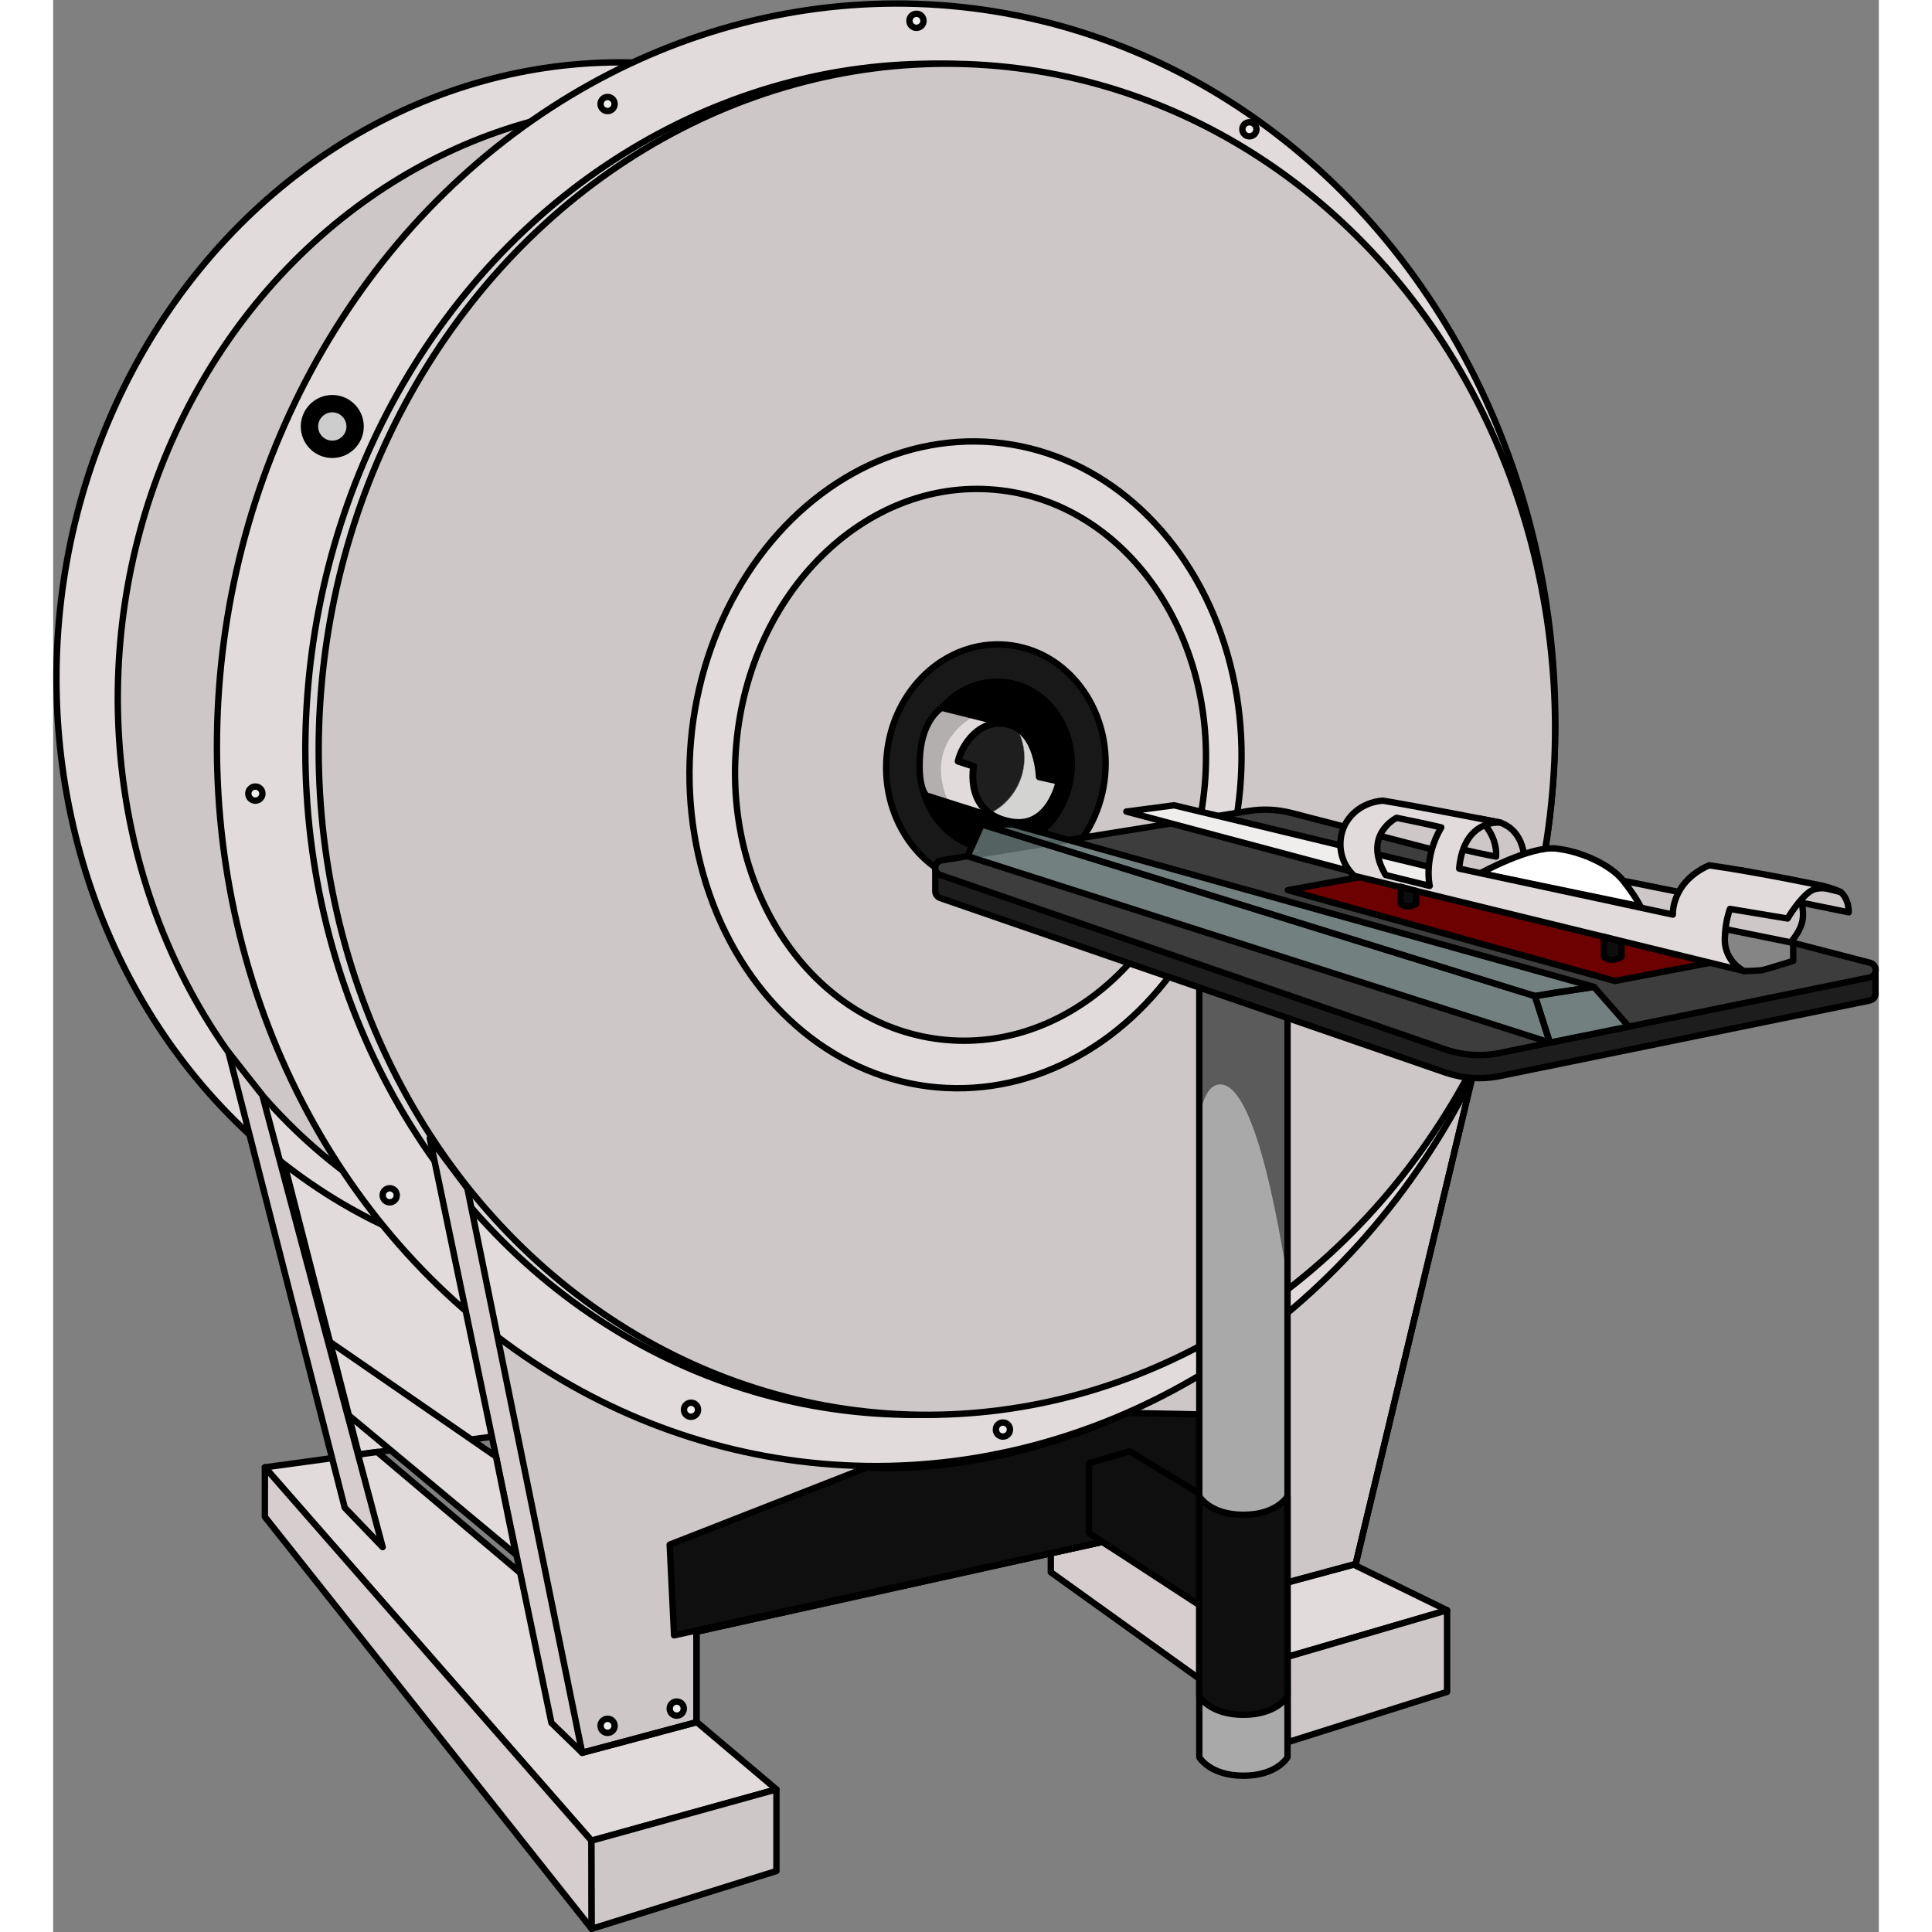 <?xml version="1.0" encoding="utf-8"?>
<!-- Created by: Science Figures, www.sciencefigures.org, Generator: Science Figures Editor -->
<svg version="1.1" id="Layer_1" xmlns="http://www.w3.org/2000/svg" xmlns:xlink="http://www.w3.org/1999/xlink" 
	 width="800px" height="800px" viewBox="0 0 286.267 302.941" enable-background="new 0 0 286.267 302.941"
	 xml:space="preserve">
<rect x="0" y="0" width="286.267" height="302.941" fill="#808080" stroke="none"/>
<g>
	<g>
		<polygon fill="#E1DBDB" stroke="#000000" stroke-linecap="round" stroke-linejoin="round" stroke-miterlimit="10" points="
			47.915,228.066 96.672,221.553 73.302,169.052 32.808,169.052 		"/>
		<polygon fill="#E1DBDB" stroke="#000000" stroke-linecap="round" stroke-linejoin="round" stroke-miterlimit="10" points="
			113.41,280.58 84.406,288.621 33.195,230.078 50.807,227.671 		"/>
		<polygon fill="#D6CECE" stroke="#000000" stroke-linecap="round" stroke-linejoin="round" stroke-miterlimit="10" points="
			33.195,230.078 33.195,237.841 84.442,302.441 84.406,288.621 		"/>
		<polygon fill="#CDC7C7" stroke="#000000" stroke-linecap="round" stroke-linejoin="round" stroke-miterlimit="10" points="
			113.41,280.58 113.41,293.38 84.442,302.441 84.406,288.621 		"/>
		<polygon fill="#D6CECE" stroke="#000000" stroke-linecap="round" stroke-linejoin="round" stroke-miterlimit="10" points="
			193.586,273.178 156.432,246.527 156.432,236.749 193.549,259.798 		"/>
		<polygon fill="#E1DBDB" stroke="#000000" stroke-linecap="round" stroke-linejoin="round" stroke-miterlimit="10" points="
			218.568,252.488 193.549,259.798 156.432,236.749 179.207,233.256 		"/>
		<polygon fill="#CDC7C7" stroke="#000000" stroke-linecap="round" stroke-linejoin="round" stroke-miterlimit="10" points="
			61.05,187.965 82.949,274.839 100.87,270.051 100.87,255.852 189.076,236.335 189.076,249.33 204.237,245.239 222.484,169.052 		
			"/>
		<polygon fill="none" stroke="#000000" stroke-linecap="round" stroke-linejoin="round" stroke-miterlimit="10" points="
			61.05,187.965 82.949,274.839 100.87,270.051 100.87,255.852 189.076,236.335 189.076,249.33 204.237,245.239 222.484,169.052 		
			"/>
		
			<ellipse transform="matrix(0.088 -0.996 0.996 0.088 -24.591 182.802)" fill="#E1DBDB" stroke="#000000" stroke-linecap="round" stroke-linejoin="round" stroke-miterlimit="10" cx="87.521" cy="104.829" rx="95.147" ry="86.949"/>
		
			<ellipse transform="matrix(0.088 -0.996 0.996 0.088 -21.776 192.189)" fill="#CDC7C7" stroke="#000000" stroke-linecap="round" stroke-linejoin="round" stroke-miterlimit="10" cx="94.054" cy="107.985" rx="91.775" ry="83.867"/>
		
			<ellipse transform="matrix(0.088 -0.996 0.996 0.088 4.394 235.164)" fill="#E1DBDB" stroke="#000000" stroke-linecap="round" stroke-linejoin="round" stroke-miterlimit="10" cx="130.605" cy="115.183" rx="114.75" ry="104.862"/>
		
			<ellipse transform="matrix(0.088 -0.996 0.996 0.088 9.046 241.648)" fill="#DAD6D6" stroke="#000000" stroke-linecap="round" stroke-linejoin="round" stroke-miterlimit="10" cx="136.472" cy="115.885" rx="106.007" ry="96.873"/>
		
			<ellipse transform="matrix(0.088 -0.996 0.996 0.088 10.954 243.732)" fill="#CDC7C7" stroke="#000000" stroke-linecap="round" stroke-linejoin="round" stroke-miterlimit="10" cx="138.564" cy="115.885" rx="106.007" ry="96.873"/>
		
			<ellipse transform="matrix(0.088 -0.996 0.996 0.088 11.058 251.858)" fill="#E1DBDB" stroke="#000000" stroke-linecap="round" stroke-linejoin="round" stroke-miterlimit="10" cx="143.053" cy="119.891" rx="50.773" ry="43.226"/>
		
			<ellipse transform="matrix(0.088 -0.996 0.996 0.088 11.774 252.639)" fill="#CDC7C7" stroke="#000000" stroke-linecap="round" stroke-linejoin="round" stroke-miterlimit="10" cx="143.838" cy="119.891" rx="43.31" ry="36.872"/>
		<g>
			
				<ellipse transform="matrix(0.088 -0.996 0.996 0.088 15.312 256.683)" fill="#181818" stroke="#000000" stroke-linecap="round" stroke-linejoin="round" stroke-miterlimit="10" cx="147.815" cy="119.981" rx="18.991" ry="17.194"/>
			
				<ellipse transform="matrix(0.088 -0.996 0.996 0.088 15.312 256.683)" stroke="#000000" stroke-linecap="round" stroke-linejoin="round" stroke-miterlimit="10" cx="147.815" cy="119.981" rx="13.137" ry="11.893"/>
			<path fill="#E1DBDB" stroke="#000000" stroke-linecap="round" stroke-linejoin="round" stroke-miterlimit="10" d="
				M149.73,113.586l-10.405-2.603c0,0-2.959,1.737-3.386,7.198c-0.423,5.413,0.976,6.558,0.976,6.558l12.7,4.034L149.73,113.586z"/>
			<path opacity="0.2" d="M144.539,112.264L144.539,112.264l-5.213-1.28c0,0-2.959,1.737-3.386,7.198
				c-0.423,5.413,0.976,6.558,0.976,6.558l3.59,1.329C136.035,116.138,144.539,112.264,144.539,112.264z"/>
			
				<radialGradient id="SVGID_1_" cx="141.407" cy="165.496" r="18.002" gradientTransform="matrix(0.997 0.078 -0.078 0.997 14.452 -57.215)" gradientUnits="userSpaceOnUse">
				<stop  offset="0.537" style="stop-color:#1E1E1E"/>
				<stop  offset="0.547" style="stop-color:#D3D4D2"/>
			</radialGradient>
			
				<path fill="url(#SVGID_1_)" stroke="#000000" stroke-width="1.082" stroke-linecap="round" stroke-linejoin="round" stroke-miterlimit="10" d="
				M157.734,122.504l-3.112-0.697c0,0-0.19-7.036-4.768-8.192c-4.578-1.155-7.394,3.247-7.951,5.737
				c2.434,0.806,2.434,0.806,2.434,0.806s-1.54,7.526,6.019,8.733C156.282,129.838,157.734,122.504,157.734,122.504z"/>
		</g>
		<polygon fill="#D6CECE" stroke="#000000" stroke-linecap="round" stroke-linejoin="round" stroke-miterlimit="10" points="
			32.808,171.744 51.665,242.592 45.717,236.402 27.482,164.98 		"/>
		<polygon fill="#D6CECE" stroke="#000000" stroke-linecap="round" stroke-linejoin="round" stroke-miterlimit="10" points="
			64.943,186.317 59.053,178.47 78.128,270.145 82.949,274.839 		"/>
		<polygon fill="#CDC7C7" stroke="#000000" stroke-linecap="round" stroke-linejoin="round" stroke-miterlimit="10" points="
			218.568,252.488 218.568,265.288 193.586,273.178 193.549,259.798 		"/>
		<path fill="#0F0F0F" d="M97.362,256.423l-0.69-14.221l30.992-12.134c0,0,17.849,1.872,40.846-8.515l18.993,0.393v14.801
			L97.362,256.423z"/>
		<path fill="none" stroke="#000000" stroke-linecap="round" stroke-linejoin="round" stroke-miterlimit="10" d="M97.362,256.423
			l-0.69-14.221l30.992-12.134c0,0,17.849,1.872,40.846-8.515l18.993,0.393v14.801L97.362,256.423z"/>
		<polygon fill="#0F0F0F" points="183.952,254.443 162.41,240.389 162.41,229.429 168.785,227.567 191.004,241.005 		"/>
		<polygon fill="none" stroke="#000000" stroke-linecap="round" stroke-linejoin="round" stroke-miterlimit="10" points="
			183.952,254.443 162.41,240.389 162.41,229.429 168.785,227.567 191.004,241.005 		"/>
		<path fill="#A9A9A9" d="M193.549,275.538c0,0-1.64,2.897-6.917,2.897c-5.276,0-6.917-2.897-6.917-2.897v-122.5h13.833V275.538z"/>
		<path opacity="0.5" fill="#0F0F0F" d="M179.716,175.747c0,0,0.493-5.989,3.488-5.704c2.978,0.284,6.656,7.344,10.346,30.565
			v-47.57h-13.833V175.747z"/>
		<path fill="none" stroke="#000000" stroke-linecap="round" stroke-linejoin="round" stroke-miterlimit="10" d="M193.549,275.538
			c0,0-1.64,2.897-6.917,2.897c-5.276,0-6.917-2.897-6.917-2.897v-122.5h13.833V275.538z"/>
		<path fill="#0F0F0F" d="M186.633,237.523c-5.276,0-6.917-2.897-6.917-2.897v31.355c0,0,1.64,2.898,6.917,2.898
			c5.276,0,6.917-2.898,6.917-2.898v-31.355C193.549,234.626,191.909,237.523,186.633,237.523z"/>
		<path fill="none" stroke="#000000" stroke-linecap="round" stroke-linejoin="round" stroke-miterlimit="10" d="M186.633,237.523
			c-5.276,0-6.917-2.897-6.917-2.897v31.355c0,0,1.64,2.898,6.917,2.898c5.276,0,6.917-2.898,6.917-2.898v-31.355
			C193.549,234.626,191.909,237.523,186.633,237.523z"/>
		<g>
			<path fill="#1D1D1D" stroke="#000000" stroke-linecap="round" stroke-linejoin="round" stroke-miterlimit="10" d="
				M285.733,155.493v-3.676l-23.458-3.087l-68.128-17.634c-2.18-0.564-4.453-0.671-6.676-0.313l-32.398,5.21h-16.755v3.619l0.001,0
				c-0.036,0.493,0.217,1.008,0.793,1.207l79.156,27.34c2.76,0.953,5.726,1.148,8.587,0.564l57.964-11.833
				C285.543,156.742,285.845,156.079,285.733,155.493z"/>
			<path fill="#3D3D3D" stroke="#000000" stroke-linecap="round" stroke-linejoin="round" stroke-miterlimit="10" d="M139.111,137.2
				l79.157,27.34c2.76,0.953,5.726,1.148,8.587,0.564l57.964-11.833c1.232-0.251,1.277-1.995,0.06-2.31l-90.732-23.485
				c-2.18-0.564-4.453-0.671-6.676-0.313l-48.16,7.745C138.093,135.104,137.946,136.797,139.111,137.2z"/>
		</g>
		<g>
			<path fill="#CDC7C7" stroke="#000000" stroke-linecap="round" stroke-linejoin="round" stroke-miterlimit="10" d="
				M280.297,139.88c0,0,1.256,0.947,1.248,3.173c-5.236-1.049-12.484-2.555-12.484-2.555l2.97-2.689L280.297,139.88z"/>
			<polygon fill="#6D0000" stroke="#000000" stroke-linecap="round" stroke-linejoin="round" stroke-miterlimit="10" points="
				262.311,150.485 244.875,153.819 193.61,139.572 206.751,137.19 			"/>
			<polygon fill="#F0EDED" stroke="#000000" stroke-linecap="round" stroke-linejoin="round" stroke-miterlimit="10" points="
				212.201,138.969 168.277,127.254 175.773,126.272 224.484,138.02 			"/>
			<path fill="#CDC7C7" stroke="#000000" stroke-linecap="round" stroke-linejoin="round" stroke-miterlimit="10" d="
				M254.898,139.856l-24.226-4.862c0,0,0.226-4.57-3.759-6.013c-2.789-0.544-3.434-0.669-3.434-0.669s2.994,2.32,2.772,6.002
				c-3.546-0.656-7.086-1.562-7.086-1.562l-0.849,6.141l36.42,7.173l1.677-3.207L254.898,139.856z"/>
			<path fill="#FFFFFF" stroke="#000000" stroke-linecap="round" stroke-linejoin="round" stroke-miterlimit="10" d="
				M223.81,136.913c0,0,7.83-4.289,11.815-3.862c3.985,0.428,8.605,2.556,10.574,5.058c1.969,2.502,2.68,4.006,2.68,4.006
				L223.81,136.913z"/>
			<path fill="#CDC7C7" stroke="#000000" stroke-linecap="round" stroke-linejoin="round" stroke-miterlimit="10" d="
				M273.081,138.585c0,0,1.682,3.177,1.215,5.746c-0.467,2.569-3.491,5.128-3.491,5.128l-10.679-2.854l-3.504-4.531l5.247-3.488
				l2.948-2.095L273.081,138.585z"/>
			<path fill="#E1DBDB" stroke="#000000" stroke-linecap="round" stroke-linejoin="round" stroke-miterlimit="10" d="
				M277.439,138.891c0,0-10.353-2.171-17.782-3.211c-5.978,2.656-5.69,7.729-5.69,7.729s-24.48-5.286-33.504-7.211
				c0.699-7.86,6.45-7.216,6.45-7.216s-12.386-2.436-18.409-3.438c-3.549,0.253-6.331,2.809-6.633,6.156
				c-0.335,3.712,2.173,5.645,2.173,5.645l61.116,14.923c-5-2.453-2.236-9.749-2.236-9.749l9.034,1.504c0,0,1.84-3.117,3.559-4.268
				c1.718-1.151,4.78,0.126,4.78,0.126C279.439,139.393,277.439,138.891,277.439,138.891z M215.847,138.914l-6.91-1.708
				c-3.735-6.315,1.721-8.971,1.721-8.971s4.43,0.88,7,1.499C214.818,134.536,215.847,138.914,215.847,138.914z"/>
		</g>
		<polygon fill="#E1DBDB" stroke="#000000" stroke-linecap="round" stroke-linejoin="round" stroke-miterlimit="10" points="
			43.417,210.428 69.44,228.388 72.551,243.753 46.371,221.946 		"/>
		
			<circle stroke="#000000" stroke-linecap="round" stroke-linejoin="round" stroke-miterlimit="10" cx="43.766" cy="66.875" r="4.441"/>
		
			<circle fill="#CCCCCC" stroke="#000000" stroke-linecap="round" stroke-linejoin="round" stroke-miterlimit="10" cx="43.766" cy="66.875" r="2.719"/>
		<g>
			<polygon opacity="0.5" fill="#ABC5C5" points="232.339,156.183 145.614,129.261 143.376,134.254 234.681,163.477 			"/>
			<polygon opacity="0.5" fill="#ABC5C5" points="232.339,156.183 235.577,155.632 241.607,154.749 247.067,160.978 
				234.681,163.477 			"/>
			<polygon opacity="0.5" fill="#ABC5C5" points="241.607,154.749 150.449,129.261 145.614,129.261 232.339,156.183 			"/>
		</g>
		<g>
			<polygon fill="none" stroke="#000000" stroke-linecap="round" stroke-linejoin="round" stroke-miterlimit="10" points="
				232.339,156.183 145.614,129.261 143.376,134.254 234.681,163.477 			"/>
			<polygon fill="none" stroke="#000000" stroke-linecap="round" stroke-linejoin="round" stroke-miterlimit="10" points="
				232.339,156.183 235.577,155.632 241.607,154.749 247.067,160.978 234.681,163.477 			"/>
			<polygon fill="none" stroke="#000000" stroke-linecap="round" stroke-linejoin="round" stroke-miterlimit="10" points="
				241.607,154.749 150.449,129.261 145.614,129.261 232.339,156.183 			"/>
		</g>
		<path fill="#858585" stroke="#000000" stroke-linecap="round" stroke-linejoin="round" stroke-miterlimit="10" d="
			M262.311,145.706l10.527,2.139v2.824c0,0-4.161,1.303-4.76,1.43c-0.599,0.128-2.919,0.168-2.919,0.168
			S261.205,150.448,262.311,145.706z"/>
		<path fill="#0D0D0D" stroke="#000000" stroke-linecap="round" stroke-linejoin="round" stroke-miterlimit="10" d="
			M243.171,146.898v3.151c0,0,1.029,0.981,2.732,0c0-2.377,0-2.377,0-2.377L243.171,146.898z"/>
		<path fill="#0D0D0D" stroke="#000000" stroke-linecap="round" stroke-linejoin="round" stroke-miterlimit="10" d="
			M211.278,139.038v2.687c0,0,0.921,0.878,2.445,0c0-2.127,0-2.017,0-2.017L211.278,139.038z"/>
	</g>
	
		<circle fill="#F0EDED" stroke="#000000" stroke-linecap="round" stroke-linejoin="round" stroke-miterlimit="10" cx="86.932" cy="270.614" r="1.106"/>
	
		<circle fill="#F0EDED" stroke="#000000" stroke-linecap="round" stroke-linejoin="round" stroke-miterlimit="10" cx="52.77" cy="187.423" r="1.106"/>
	
		<circle fill="#F0EDED" stroke="#000000" stroke-linecap="round" stroke-linejoin="round" stroke-miterlimit="10" cx="100.014" cy="221.052" r="1.106"/>
	
		<circle fill="#F0EDED" stroke="#000000" stroke-linecap="round" stroke-linejoin="round" stroke-miterlimit="10" cx="148.921" cy="224.157" r="1.106"/>
	
		<circle fill="#F0EDED" stroke="#000000" stroke-linecap="round" stroke-linejoin="round" stroke-miterlimit="10" cx="31.703" cy="124.437" r="1.106"/>
	
		<circle fill="#F0EDED" stroke="#000000" stroke-linecap="round" stroke-linejoin="round" stroke-miterlimit="10" cx="86.932" cy="16.31" r="1.106"/>
	
		<circle fill="#F0EDED" stroke="#000000" stroke-linecap="round" stroke-linejoin="round" stroke-miterlimit="10" cx="187.572" cy="20.272" r="1.106"/>
	
		<circle fill="#F0EDED" stroke="#000000" stroke-linecap="round" stroke-linejoin="round" stroke-miterlimit="10" cx="135.366" cy="3.263" r="1.106"/>
	
		<circle fill="#F0EDED" stroke="#000000" stroke-linecap="round" stroke-linejoin="round" stroke-miterlimit="10" cx="97.778" cy="267.911" r="1.106"/>
</g>
</svg>